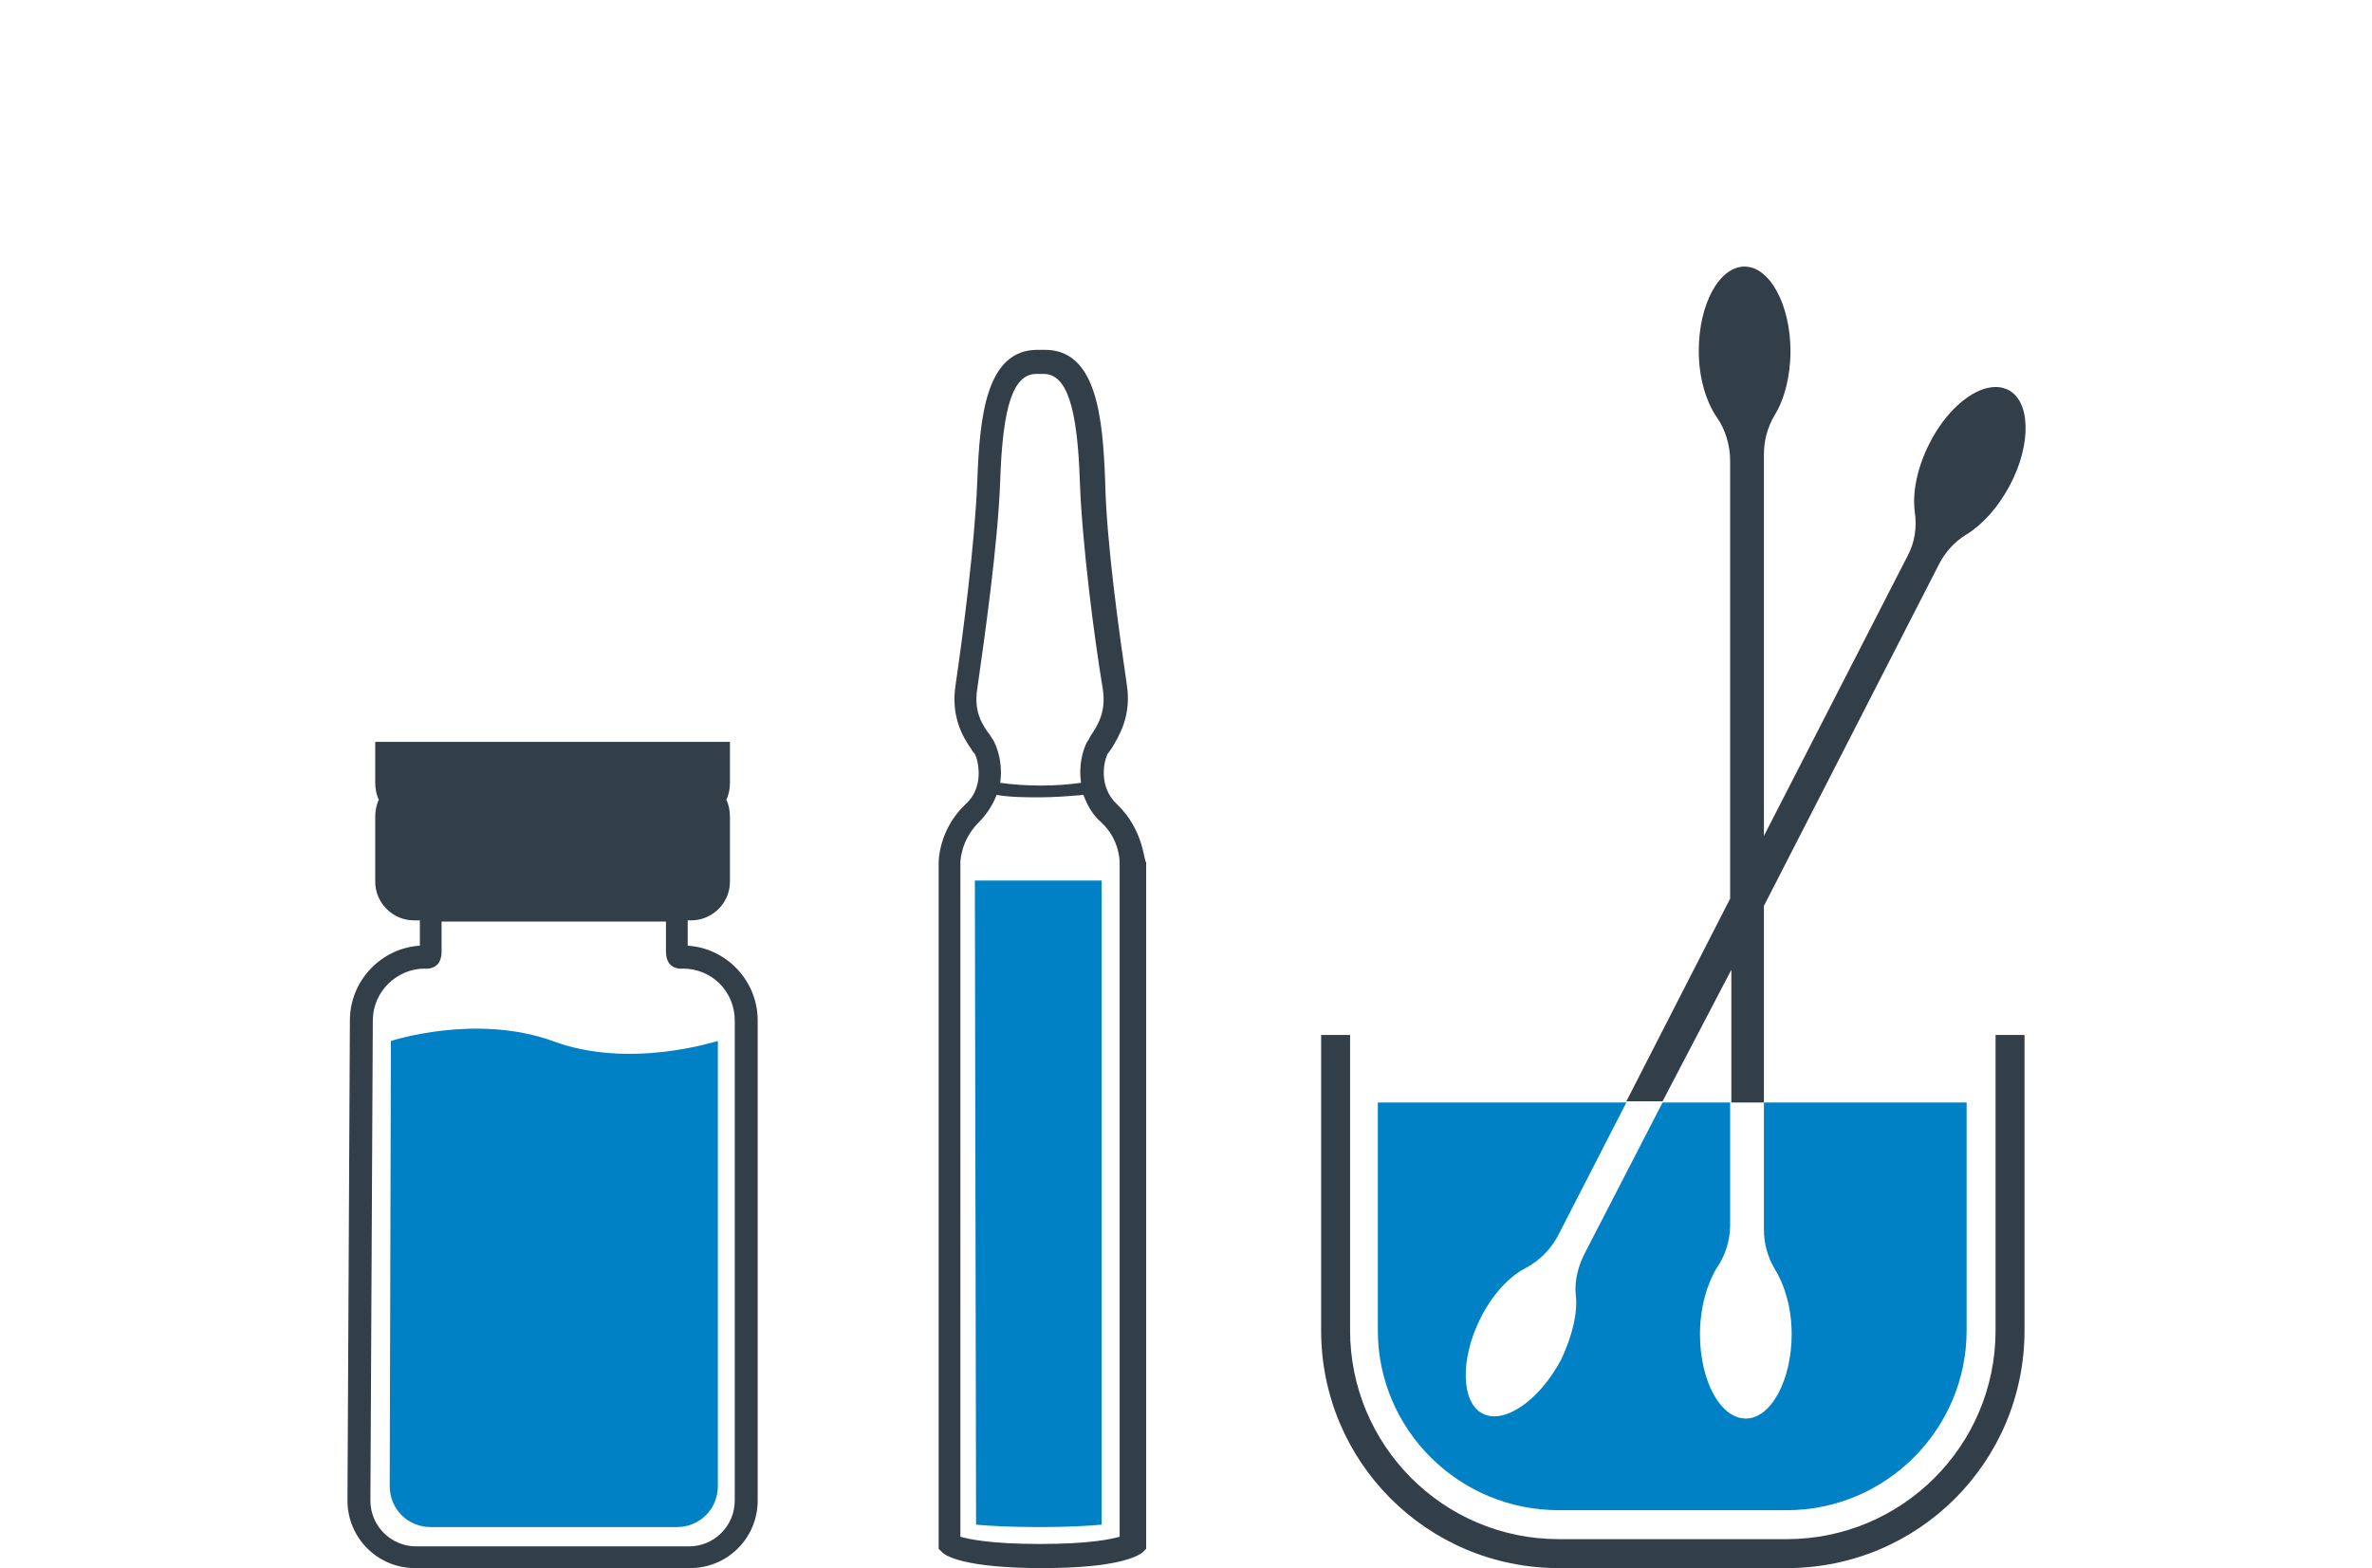 <?xml version="1.0" encoding="UTF-8"?> <svg xmlns="http://www.w3.org/2000/svg" xmlns:xlink="http://www.w3.org/1999/xlink" id="Capa_1" x="0px" y="0px" viewBox="0 0 196.6 130" style="enable-background:new 0 0 196.6 130;" xml:space="preserve"> <style type="text/css"> .st0{fill:#323E48;} .st1{fill:#0081C6;} </style> <g> <g> <path class="st0" d="M92.6,66.7c-1.6-1.5-1.1-3.6-0.8-4.2c0.1-0.1,0.2-0.3,0.3-0.4c0.6-1,1.7-2.7,1.3-5.3 c-0.6-4.1-1.7-11.8-1.8-16.9c-0.2-5.3-0.7-10.9-5-10.9H86c-4.3,0-4.8,5.6-5,10.9c-0.2,5.2-1.2,12.8-1.8,16.9 c-0.4,2.6,0.6,4.3,1.3,5.3c0.1,0.2,0.2,0.3,0.3,0.4c0.3,0.6,0.8,2.8-0.8,4.2c-2.2,2.1-2.2,4.7-2.2,4.8v56.9l0.3,0.3 c0.3,0.3,1.9,1.3,8.3,1.3c6.3,0,7.9-1,8.3-1.3l0.3-0.3V71.5C94.8,71.4,94.8,68.8,92.6,66.7z M81,57.1c0.6-4.2,1.7-11.9,1.9-17.2 c0.2-6.3,1.1-8.9,3-8.9h0.6c1.9,0,2.8,2.7,3,8.9c0.2,5.3,1.2,13,1.9,17.2c0.3,1.9-0.4,3-1,3.9c-0.1,0.2-0.2,0.4-0.3,0.5 c-0.4,0.8-0.7,2-0.5,3.4c-2.2,0.3-4.5,0.3-6.7,0c0.2-1.3-0.1-2.6-0.5-3.4c-0.1-0.2-0.2-0.3-0.3-0.5C81.4,60.1,80.7,59,81,57.1z M92.8,127.4c-0.7,0.2-2.5,0.6-6.6,0.6s-5.9-0.4-6.6-0.6V71.5c0,0,0-1.8,1.5-3.3c0.7-0.7,1.2-1.5,1.5-2.3c1.2,0.2,2.4,0.2,3.6,0.2 s2.4-0.1,3.6-0.2c0.3,0.8,0.7,1.6,1.5,2.3c1.5,1.4,1.5,3.2,1.5,3.3V127.4z"></path> <path class="st1" d="M80.9,126.4c1.1,0.1,2.8,0.2,5.2,0.2s4.1-0.1,5.2-0.2V73H80.8L80.9,126.4L80.9,126.4z"></path> </g> <path class="st1" d="M45.8,86.3c-6.4-2.3-13.4,0-13.4,0l-0.1,36.9c0,1.9,1.5,3.4,3.4,3.4h20.4c1.9,0,3.4-1.5,3.4-3.4V86.3 C59.4,86.3,52.2,88.7,45.8,86.3z"></path> <path class="st0" d="M57,78.4v-2.1h0.3c1.7,0,3.2-1.4,3.2-3.2v-5.4c0-0.5-0.1-1-0.3-1.4c0.2-0.4,0.3-0.9,0.3-1.4v-3.4H31.1v3.4 c0,0.5,0.1,1,0.3,1.4c-0.2,0.4-0.3,0.9-0.3,1.4v5.4c0,1.7,1.4,3.2,3.2,3.2h0.4h0.1v2.1c-3.2,0.2-5.8,2.9-5.8,6.2l-0.2,39.8 c0,3.1,2.5,5.6,5.6,5.6h22.8c3.1,0,5.6-2.5,5.6-5.6V84.6C62.8,81.3,60.2,78.6,57,78.4z M60.9,124.4c0,2.1-1.7,3.8-3.8,3.8H34.5 c-2.1,0-3.8-1.7-3.8-3.8l0.2-39.8c0-2.4,2-4.3,4.3-4.3c0,0,1.4,0.2,1.4-1.4v-2.5h18.6v2.5c0,1.6,1.4,1.4,1.4,1.4 c2.4,0,4.3,1.9,4.3,4.3V124.4L60.9,124.4z"></path> <g> <path class="st1" d="M129.2,125.2h18.9c8.2,0,14.9-6.7,14.9-14.9V91.4h-16.8v10.5c0,1.2,0.3,2.3,0.9,3.3c0.8,1.3,1.4,3.2,1.4,5.4 c0,3.8-1.7,7-3.8,7s-3.8-3.1-3.8-7c0-2.2,0.6-4.2,1.4-5.5c0.7-1,1.1-2.3,1.1-3.5V91.4h-5.6l-6.5,12.6c-0.5,1-0.8,2.2-0.7,3.3 c0.2,1.5-0.3,3.5-1.2,5.4c-1.8,3.4-4.7,5.4-6.5,4.5s-1.9-4.5-0.2-7.9c1-2,2.4-3.5,3.8-4.2c1.1-0.6,2-1.5,2.6-2.6l5.7-11.1h-20.6 v18.9C114.2,118.5,120.9,125.2,129.2,125.2z"></path> <path class="st0" d="M165.4,85.8v24.5c0,9.6-7.8,17.3-17.3,17.3h-18.9c-9.6,0-17.3-7.8-17.3-17.3V85.8h-2.4v24.5 c0,10.9,8.8,19.7,19.7,19.7h18.9c10.9,0,19.7-8.8,19.7-19.7V85.8H165.4z"></path> <path class="st0" d="M143.5,80.4v11h2.7V75.1l14.5-28.3c0.5-1,1.3-1.9,2.3-2.5c1.3-0.8,2.6-2.2,3.6-4.1c1.8-3.4,1.7-7-0.2-7.9 c-1.9-0.9-4.8,1.1-6.5,4.5c-1,2-1.4,4-1.2,5.6c0.2,1.3,0,2.6-0.6,3.7l-11.9,23.2V37.7c0-1.2,0.3-2.3,0.9-3.3 c0.8-1.3,1.3-3.2,1.3-5.3c0-3.8-1.7-7-3.8-7s-3.8,3.1-3.8,7c0,2.2,0.6,4.2,1.5,5.5c0.7,1,1.1,2.3,1.1,3.6v36.3l-8.6,16.8h3 L143.5,80.4z"></path> </g> </g> </svg> 